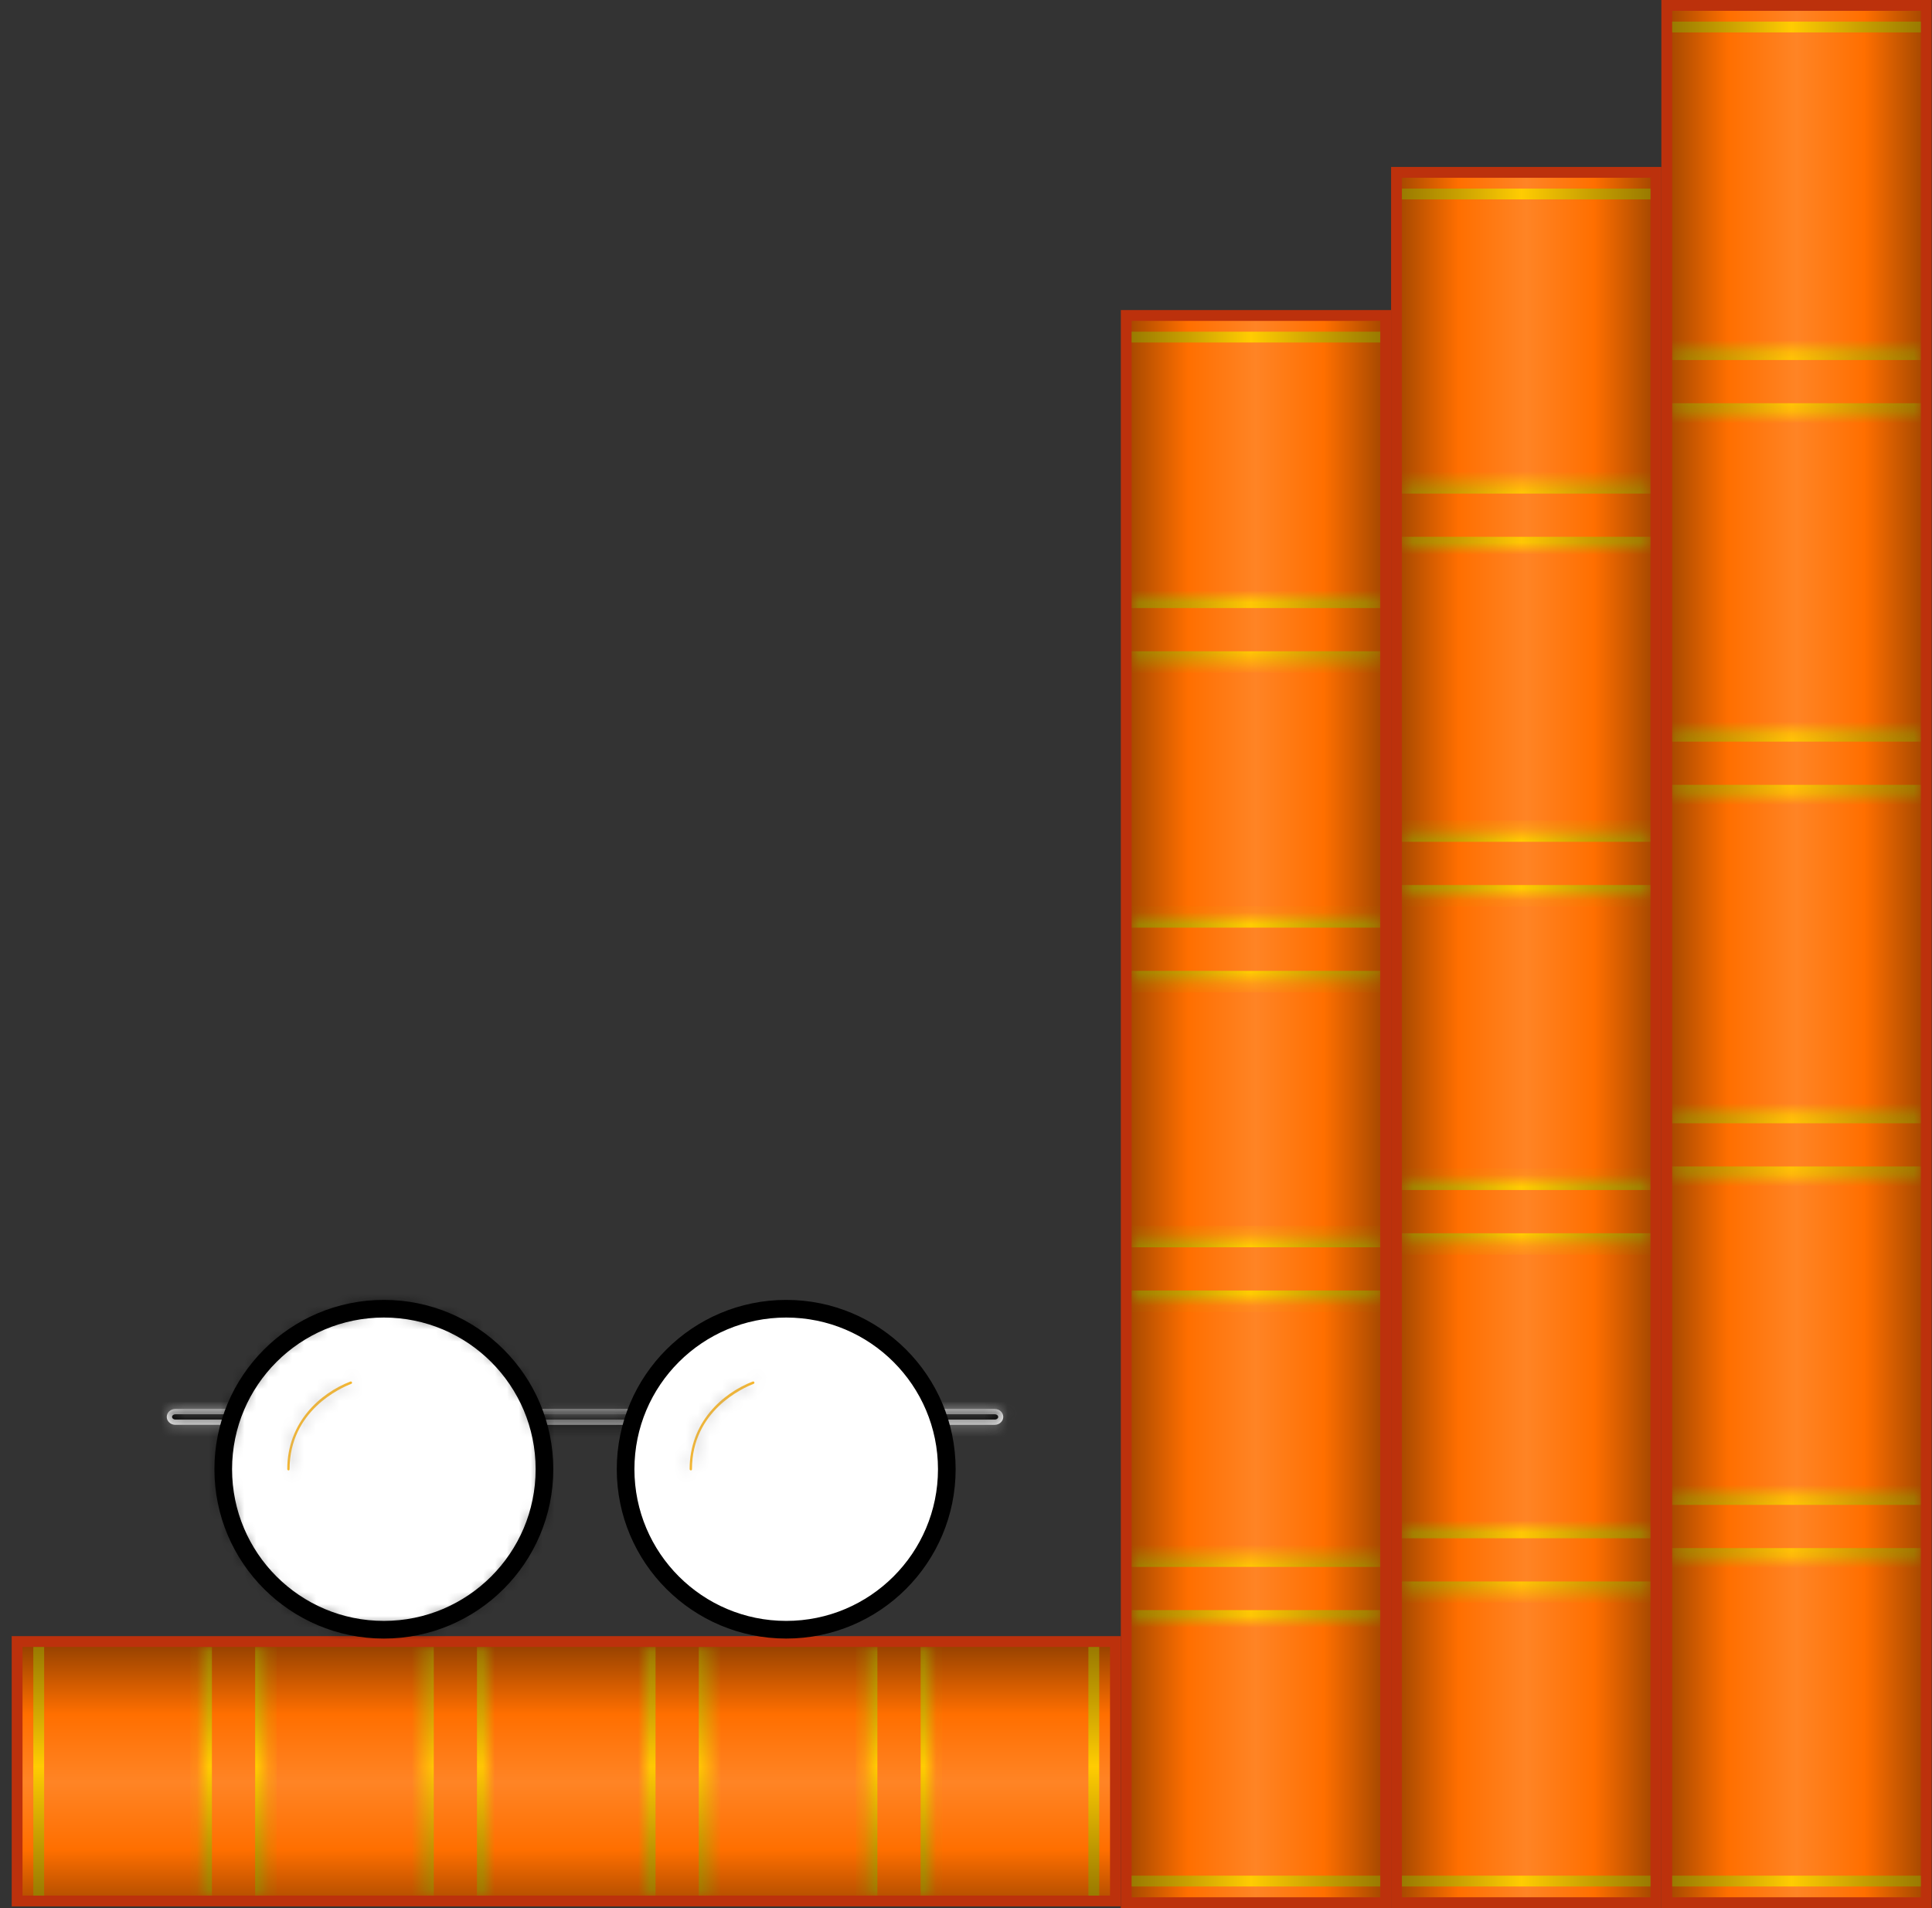 <svg width="162" height="160" viewBox="0 0 162 160" fill="none" xmlns="http://www.w3.org/2000/svg">
    <rect x="0" y="0" width="162" height="160" fill="#333333" stroke="none"/>
    <rect x="94.436" y="26.453" width="21.756" height="133.093" fill="url(#paint0_linear_10864_38428)" />
    <rect x="94.436" y="26.453" width="21.756" height="133.093" stroke="#BC310C" stroke-width="0.907" />
    <rect x="94.889" y="27.814" width="20.85" height="0.907" fill="url(#paint1_linear_10864_38428)" />
    <mask id="path-4-inside-1_10864_38428" fill="white">
        <path d="M94.889 50.08H115.739V55.519H94.889V50.08Z" />
    </mask>
    <path d="M94.889 50.987H115.739V49.174H94.889V50.987ZM115.739 54.613H94.889V56.426H115.739V54.613Z"
        fill="url(#paint2_linear_10864_38428)" mask="url(#path-4-inside-1_10864_38428)" />
    <mask id="path-6-inside-2_10864_38428" fill="white">
        <path d="M94.889 76.881H115.739V82.32H94.889V76.881Z" />
    </mask>
    <path d="M94.889 77.787H115.739V75.974H94.889V77.787ZM115.739 81.413H94.889V83.227H115.739V81.413Z"
        fill="url(#paint3_linear_10864_38428)" mask="url(#path-6-inside-2_10864_38428)" />
    <mask id="path-8-inside-3_10864_38428" fill="white">
        <path d="M94.889 103.681H115.739V109.12H94.889V103.681Z" />
    </mask>
    <path d="M94.889 104.587H115.739V102.774H94.889V104.587ZM115.739 108.213H94.889V110.026H115.739V108.213Z"
        fill="url(#paint4_linear_10864_38428)" mask="url(#path-8-inside-3_10864_38428)" />
    <mask id="path-10-inside-4_10864_38428" fill="white">
        <path d="M94.889 130.48H115.739V135.92H94.889V130.48Z" />
    </mask>
    <path d="M94.889 131.387H115.739V129.574H94.889V131.387ZM115.739 135.013H94.889V136.826H115.739V135.013Z"
        fill="url(#paint5_linear_10864_38428)" mask="url(#path-10-inside-4_10864_38428)" />
    <rect x="94.889" y="157.28" width="20.85" height="0.907" fill="url(#paint6_linear_10864_38428)" />
    <rect x="117.098" y="14.453" width="21.756" height="145.093" fill="url(#paint7_linear_10864_38428)" />
    <rect x="117.098" y="14.453" width="21.756" height="145.093" stroke="#BC310C" stroke-width="0.907" />
    <rect x="117.551" y="15.813" width="20.85" height="0.907" fill="url(#paint8_linear_10864_38428)" />
    <mask id="path-15-inside-5_10864_38428" fill="white">
        <path d="M117.551 40.48H138.401V45.92H117.551V40.48Z" />
    </mask>
    <path d="M117.551 41.387H138.401V39.574H117.551V41.387ZM138.401 45.013H117.551V46.826H138.401V45.013Z"
        fill="url(#paint9_linear_10864_38428)" mask="url(#path-15-inside-5_10864_38428)" />
    <mask id="path-17-inside-6_10864_38428" fill="white">
        <path d="M117.551 69.681H138.401V75.12H117.551V69.681Z" />
    </mask>
    <path d="M117.551 70.587H138.401V68.774H117.551V70.587ZM138.401 74.213H117.551V76.026H138.401V74.213Z"
        fill="url(#paint10_linear_10864_38428)" mask="url(#path-17-inside-6_10864_38428)" />
    <mask id="path-19-inside-7_10864_38428" fill="white">
        <path d="M117.551 98.881H138.401V104.32H117.551V98.881Z" />
    </mask>
    <path d="M117.551 99.787H138.401V97.974H117.551V99.787ZM138.401 103.413H117.551V105.226H138.401V103.413Z"
        fill="url(#paint11_linear_10864_38428)" mask="url(#path-19-inside-7_10864_38428)" />
    <mask id="path-21-inside-8_10864_38428" fill="white">
        <path d="M117.551 128.08H138.401V133.519H117.551V128.08Z" />
    </mask>
    <path d="M117.551 128.987H138.401V127.174H117.551V128.987ZM138.401 132.613H117.551V134.426H138.401V132.613Z"
        fill="url(#paint12_linear_10864_38428)" mask="url(#path-21-inside-8_10864_38428)" />
    <rect x="117.551" y="157.28" width="20.85" height="0.907" fill="url(#paint13_linear_10864_38428)" />
    <rect x="139.762" y="0.453" width="21.756" height="159.093" fill="url(#paint14_linear_10864_38428)" />
    <rect x="139.762" y="0.453" width="21.756" height="159.093" stroke="#BC310C" stroke-width="0.907" />
    <rect x="140.215" y="1.813" width="20.85" height="0.907" fill="url(#paint15_linear_10864_38428)" />
    <mask id="path-26-inside-9_10864_38428" fill="white">
        <path d="M140.215 29.28H161.065V34.719H140.215V29.28Z" />
    </mask>
    <path d="M140.215 30.187H161.065V28.374H140.215V30.187ZM161.065 33.813H140.215V35.626H161.065V33.813Z"
        fill="url(#paint16_linear_10864_38428)" mask="url(#path-26-inside-9_10864_38428)" />
    <mask id="path-28-inside-10_10864_38428" fill="white">
        <path d="M140.215 61.28H161.065V66.719H140.215V61.28Z" />
    </mask>
    <path d="M140.215 62.187H161.065V60.374H140.215V62.187ZM161.065 65.813H140.215V67.626H161.065V65.813Z"
        fill="url(#paint17_linear_10864_38428)" mask="url(#path-28-inside-10_10864_38428)" />
    <mask id="path-30-inside-11_10864_38428" fill="white">
        <path d="M140.215 93.28H161.065V98.719H140.215V93.28Z" />
    </mask>
    <path d="M140.215 94.187H161.065V92.374H140.215V94.187ZM161.065 97.813H140.215V99.626H161.065V97.813Z"
        fill="url(#paint18_linear_10864_38428)" mask="url(#path-30-inside-11_10864_38428)" />
    <mask id="path-32-inside-12_10864_38428" fill="white">
        <path d="M140.215 125.28H161.065V130.719H140.215V125.28Z" />
    </mask>
    <path d="M140.215 126.187H161.065V124.374H140.215V126.187ZM161.065 129.813H140.215V131.626H161.065V129.813Z"
        fill="url(#paint19_linear_10864_38428)" mask="url(#path-32-inside-12_10864_38428)" />
    <rect x="140.215" y="157.28" width="20.85" height="0.907" fill="url(#paint20_linear_10864_38428)" />
    <rect x="93.529" y="137.649" width="21.756" height="92.094" transform="rotate(90 93.529 137.649)"
        fill="url(#paint21_linear_10864_38428)" />
    <rect x="93.529" y="137.649" width="21.756" height="92.094" transform="rotate(90 93.529 137.649)"
        stroke="#BC310C" stroke-width="0.907" />
    <rect x="92.17" y="138.102" width="20.85" height="0.907" transform="rotate(90 92.17 138.102)"
        fill="url(#paint22_linear_10864_38428)" />
    <mask id="path-37-inside-13_10864_38428" fill="white">
        <path d="M78.102 138.102V158.951H72.662V138.102H78.102Z" />
    </mask>
    <path d="M77.195 138.102V158.951H79.008V138.102H77.195ZM73.569 158.951V138.102H71.756V158.951H73.569Z"
        fill="url(#paint23_linear_10864_38428)" mask="url(#path-37-inside-13_10864_38428)" />
    <mask id="path-39-inside-14_10864_38428" fill="white">
        <path d="M59.502 138.102V158.951H54.063V138.102H59.502Z" />
    </mask>
    <path d="M58.595 138.102V158.951H60.408V138.102H58.595ZM54.969 158.951V138.102H53.156V158.951H54.969Z"
        fill="url(#paint24_linear_10864_38428)" mask="url(#path-39-inside-14_10864_38428)" />
    <mask id="path-41-inside-15_10864_38428" fill="white">
        <path d="M40.902 138.102V158.951H35.463V138.102H40.902Z" />
    </mask>
    <path d="M39.996 138.102V158.951H41.809V138.102H39.996ZM36.37 158.951V138.102H34.557V158.951H36.37Z"
        fill="url(#paint25_linear_10864_38428)" mask="url(#path-41-inside-15_10864_38428)" />
    <mask id="path-43-inside-16_10864_38428" fill="white">
        <path d="M22.303 138.102V158.951H16.864V138.102H22.303Z" />
    </mask>
    <path d="M21.396 138.102V158.951H23.209V138.102H21.396ZM17.77 158.951V138.102H15.957V158.951H17.77Z"
        fill="url(#paint26_linear_10864_38428)" mask="url(#path-43-inside-16_10864_38428)" />
    <rect x="3.701" y="138.102" width="20.85" height="0.907" transform="rotate(90 3.701 138.102)"
        fill="url(#paint27_linear_10864_38428)" />
    <mask id="path-46-inside-17_10864_38428" fill="white">
        <path
            d="M78.637 119.477C78.238 119.477 77.918 119.175 77.918 118.811C77.918 118.446 78.246 118.145 78.637 118.145H83.406C83.805 118.145 84.125 118.446 84.125 118.811C84.125 119.175 83.796 119.477 83.406 119.477H78.637Z" />
    </mask>
    <path
        d="M78.637 119.477C78.238 119.477 77.918 119.175 77.918 118.811C77.918 118.446 78.246 118.145 78.637 118.145H83.406C83.805 118.145 84.125 118.446 84.125 118.811C84.125 119.175 83.796 119.477 83.406 119.477H78.637Z"
        fill="white" />
    <path
        d="M78.637 117.997C78.955 117.997 79.398 118.261 79.398 118.811H76.438C76.438 120.089 77.52 120.957 78.637 120.957V117.997ZM79.398 118.811C79.398 119.088 79.272 119.302 79.135 119.428C79 119.553 78.824 119.625 78.637 119.625V116.664C77.541 116.664 76.438 117.521 76.438 118.811H79.398ZM78.637 119.625H83.406V116.664H78.637V119.625ZM83.406 119.625C83.088 119.625 82.644 119.361 82.644 118.811H85.605C85.605 117.532 84.522 116.664 83.406 116.664V119.625ZM82.644 118.811C82.644 118.533 82.771 118.319 82.907 118.193C83.043 118.068 83.219 117.997 83.406 117.997V120.957C84.501 120.957 85.605 120.1 85.605 118.811H82.644ZM83.406 117.997H78.637V120.957H83.406V117.997Z"
        fill="#7F7F7F" mask="url(#path-46-inside-17_10864_38428)" />
    <mask id="path-48-inside-18_10864_38428" fill="white">
        <path
            d="M83.422 119.034H78.654C78.503 119.034 78.379 118.936 78.379 118.812C78.379 118.688 78.503 118.59 78.654 118.59H83.422C83.573 118.59 83.698 118.688 83.698 118.812C83.698 118.936 83.573 119.034 83.422 119.034Z" />
    </mask>
    <path
        d="M83.422 119.034H78.654C78.503 119.034 78.379 118.936 78.379 118.812C78.379 118.688 78.503 118.59 78.654 118.59H83.422C83.573 118.59 83.698 118.688 83.698 118.812C83.698 118.936 83.573 119.034 83.422 119.034Z"
        fill="black" />
    <path
        d="M83.422 117.554H78.654V120.514H83.422V117.554ZM78.654 117.554C78.89 117.554 79.153 117.629 79.385 117.814C79.622 118.003 79.859 118.348 79.859 118.812H76.899C76.899 120.045 78.011 120.514 78.654 120.514V117.554ZM79.859 118.812C79.859 119.276 79.622 119.62 79.385 119.81C79.153 119.995 78.89 120.07 78.654 120.07V117.11C78.011 117.11 76.899 117.579 76.899 118.812H79.859ZM78.654 120.07H83.422V117.11H78.654V120.07ZM83.422 120.07C83.187 120.07 82.923 119.995 82.692 119.81C82.455 119.62 82.218 119.276 82.218 118.812H85.178C85.178 117.579 84.066 117.11 83.422 117.11V120.07ZM82.218 118.812C82.218 118.348 82.455 118.003 82.692 117.814C82.923 117.629 83.187 117.554 83.422 117.554V120.514C84.066 120.514 85.178 120.045 85.178 118.812H82.218Z"
        fill="#7F7F7F" mask="url(#path-48-inside-18_10864_38428)" />
    <mask id="path-50-inside-19_10864_38428" fill="white">
        <path
            d="M45.383 119.477C45.019 119.477 44.717 119.175 44.717 118.811C44.717 118.446 45.019 118.145 45.383 118.145H52.744C53.108 118.145 53.41 118.446 53.41 118.811C53.41 119.175 53.108 119.477 52.744 119.477H45.383Z" />
    </mask>
    <path
        d="M45.383 119.477C45.019 119.477 44.717 119.175 44.717 118.811C44.717 118.446 45.019 118.145 45.383 118.145H52.744C53.108 118.145 53.41 118.446 53.41 118.811C53.41 119.175 53.108 119.477 52.744 119.477H45.383Z"
        fill="white" />
    <path
        d="M45.383 117.997C45.836 117.997 46.197 118.358 46.197 118.811H43.237C43.237 119.992 44.201 120.957 45.383 120.957V117.997ZM46.197 118.811C46.197 119.264 45.836 119.625 45.383 119.625V116.664C44.201 116.664 43.237 117.629 43.237 118.811H46.197ZM45.383 119.625H52.744V116.664H45.383V119.625ZM52.744 119.625C52.29 119.625 51.93 119.264 51.93 118.811H54.89C54.89 117.629 53.926 116.664 52.744 116.664V119.625ZM51.93 118.811C51.93 118.358 52.29 117.997 52.744 117.997V120.957C53.926 120.957 54.89 119.992 54.89 118.811H51.93ZM52.744 117.997H45.383V120.957H52.744V117.997Z"
        fill="black" mask="url(#path-50-inside-19_10864_38428)" />
    <mask id="path-52-inside-20_10864_38428" fill="white">
        <path
            d="M52.733 119.034H45.372C45.248 119.034 45.15 118.936 45.15 118.812C45.15 118.688 45.248 118.59 45.372 118.59H52.733C52.858 118.59 52.955 118.688 52.955 118.812C52.955 118.936 52.858 119.034 52.733 119.034Z" />
    </mask>
    <path
        d="M52.733 119.034H45.372C45.248 119.034 45.15 118.936 45.15 118.812C45.15 118.688 45.248 118.59 45.372 118.59H52.733C52.858 118.59 52.955 118.688 52.955 118.812C52.955 118.936 52.858 119.034 52.733 119.034Z"
        fill="black" />
    <path
        d="M52.733 117.554H45.372V120.514H52.733V117.554ZM45.372 117.554C46.066 117.554 46.631 118.119 46.631 118.812H43.67C43.67 119.753 44.43 120.514 45.372 120.514V117.554ZM46.631 118.812C46.631 119.505 46.066 120.07 45.372 120.07V117.11C44.43 117.11 43.67 117.87 43.67 118.812H46.631ZM45.372 120.07H52.733V117.11H45.372V120.07ZM52.733 120.07C52.04 120.07 51.475 119.505 51.475 118.812H54.436C54.436 117.87 53.675 117.11 52.733 117.11V120.07ZM51.475 118.812C51.475 118.119 52.04 117.554 52.733 117.554V120.514C53.675 120.514 54.436 119.753 54.436 118.812H51.475Z"
        fill="#BDBDBD" mask="url(#path-52-inside-20_10864_38428)" />
    <mask id="path-54-inside-21_10864_38428" fill="white">
        <path
            d="M14.702 119.476C14.302 119.476 13.982 119.174 13.982 118.81C13.982 118.446 14.302 118.144 14.702 118.144H19.47C19.869 118.144 20.189 118.446 20.189 118.81C20.189 119.174 19.869 119.476 19.47 119.476H14.702Z" />
    </mask>
    <path
        d="M14.702 119.476C14.302 119.476 13.982 119.174 13.982 118.81C13.982 118.446 14.302 118.144 14.702 118.144H19.47C19.869 118.144 20.189 118.446 20.189 118.81C20.189 119.174 19.869 119.476 19.47 119.476H14.702Z"
        fill="white" />
    <path
        d="M14.702 117.996C15.019 117.996 15.463 118.26 15.463 118.81H12.502C12.502 120.088 13.585 120.956 14.702 120.956V117.996ZM15.463 118.81C15.463 119.36 15.019 119.624 14.702 119.624V116.663C13.585 116.663 12.502 117.531 12.502 118.81H15.463ZM14.702 119.624H19.47V116.663H14.702V119.624ZM19.47 119.624C19.152 119.624 18.709 119.36 18.709 118.81H21.669C21.669 117.531 20.587 116.663 19.47 116.663V119.624ZM18.709 118.81C18.709 118.26 19.152 117.996 19.47 117.996V120.956C20.587 120.956 21.669 120.088 21.669 118.81H18.709ZM19.47 117.996H14.702V120.956H19.47V117.996Z"
        fill="#7F7F7F" mask="url(#path-54-inside-21_10864_38428)" />
    <mask id="path-56-inside-22_10864_38428" fill="white">
        <path
            d="M19.48 119.033H14.703C14.552 119.033 14.428 118.935 14.428 118.811C14.428 118.687 14.552 118.589 14.703 118.589H19.471C19.622 118.589 19.747 118.687 19.747 118.811C19.747 118.935 19.622 119.033 19.471 119.033H19.48Z" />
    </mask>
    <path
        d="M19.48 119.033H14.703C14.552 119.033 14.428 118.935 14.428 118.811C14.428 118.687 14.552 118.589 14.703 118.589H19.471C19.622 118.589 19.747 118.687 19.747 118.811C19.747 118.935 19.622 119.033 19.471 119.033H19.48Z"
        fill="black" />
    <path
        d="M19.48 117.553H14.703V120.513H19.48V117.553ZM14.703 117.553C14.938 117.553 15.202 117.628 15.434 117.813C15.67 118.002 15.908 118.347 15.908 118.811H12.948C12.948 120.044 14.06 120.513 14.703 120.513V117.553ZM15.908 118.811C15.908 119.275 15.67 119.619 15.434 119.809C15.202 119.994 14.938 120.069 14.703 120.069V117.109C14.06 117.109 12.948 117.578 12.948 118.811H15.908ZM14.703 120.069H19.471V117.109H14.703V120.069ZM19.471 120.069C19.236 120.069 18.972 119.994 18.741 119.809C18.504 119.619 18.266 119.275 18.266 118.811H21.227C21.227 117.578 20.115 117.109 19.471 117.109V120.069ZM18.266 118.811C18.266 118.347 18.504 118.002 18.741 117.813C18.972 117.628 19.236 117.553 19.471 117.553V120.513C20.115 120.513 21.227 120.044 21.227 118.811H18.266ZM19.471 120.513H19.48V117.553H19.471V120.513Z"
        fill="#7F7F7F" mask="url(#path-56-inside-22_10864_38428)" />
    <path
        d="M45.653 123.198C45.653 130.631 39.624 136.657 32.186 136.657C24.748 136.657 18.719 130.631 18.719 123.198C18.719 115.766 24.748 109.74 32.186 109.74C39.624 109.74 45.653 115.766 45.653 123.198Z"
        fill="white" stroke="black" stroke-width="1.48" />
    <mask id="path-59-inside-23_10864_38428" fill="white">
        <path
            d="M32.191 109.445C24.59 109.445 18.428 115.604 18.428 123.2C18.428 130.796 24.59 136.955 32.191 136.955C39.792 136.955 45.954 130.796 45.954 123.2C45.954 115.604 39.792 109.445 32.191 109.445ZM32.191 136.493C24.839 136.493 18.89 130.539 18.89 123.2C18.89 115.861 24.848 109.907 32.191 109.907C39.534 109.907 45.492 115.861 45.492 123.2C45.492 130.539 39.534 136.493 32.191 136.493Z" />
    </mask>
    <path
        d="M32.191 109.445C24.59 109.445 18.428 115.604 18.428 123.2C18.428 130.796 24.59 136.955 32.191 136.955C39.792 136.955 45.954 130.796 45.954 123.2C45.954 115.604 39.792 109.445 32.191 109.445ZM32.191 136.493C24.839 136.493 18.89 130.539 18.89 123.2C18.89 115.861 24.848 109.907 32.191 109.907C39.534 109.907 45.492 115.861 45.492 123.2C45.492 130.539 39.534 136.493 32.191 136.493Z"
        fill="black" />
    <path
        d="M32.191 107.965C23.773 107.965 16.948 114.786 16.948 123.2H19.908C19.908 116.422 25.407 110.925 32.191 110.925V107.965ZM16.948 123.2C16.948 131.615 23.773 138.435 32.191 138.435V135.475C25.407 135.475 19.908 129.978 19.908 123.2H16.948ZM32.191 138.435C40.608 138.435 47.434 131.615 47.434 123.2H44.474C44.474 129.978 38.975 135.475 32.191 135.475V138.435ZM47.434 123.2C47.434 114.786 40.608 107.965 32.191 107.965V110.925C38.975 110.925 44.474 116.422 44.474 123.2H47.434ZM32.191 135.013C25.656 135.013 20.37 129.721 20.37 123.2H17.409C17.409 131.357 24.021 137.974 32.191 137.974V135.013ZM20.37 123.2C20.37 116.68 25.664 111.387 32.191 111.387V108.427C24.031 108.427 17.409 115.043 17.409 123.2H20.37ZM32.191 111.387C38.718 111.387 44.012 116.68 44.012 123.2H46.972C46.972 115.043 40.351 108.427 32.191 108.427V111.387ZM44.012 123.2C44.012 129.721 38.718 135.013 32.191 135.013V137.974C40.351 137.974 46.972 131.357 46.972 123.2H44.012Z"
        fill="black" mask="url(#path-59-inside-23_10864_38428)" />
    <mask id="path-61-inside-24_10864_38428" fill="white">
        <path
            d="M24.186 123.292C24.132 123.292 24.088 123.247 24.088 123.194C24.088 119.281 26.823 116.831 29.38 115.846C29.433 115.829 29.487 115.846 29.513 115.908C29.531 115.962 29.513 116.015 29.451 116.042C28.59 116.37 24.283 118.278 24.283 123.203C24.283 123.256 24.239 123.301 24.186 123.301V123.292Z" />
    </mask>
    <path
        d="M24.186 123.292C24.132 123.292 24.088 123.247 24.088 123.194C24.088 119.281 26.823 116.831 29.38 115.846C29.433 115.829 29.487 115.846 29.513 115.908C29.531 115.962 29.513 116.015 29.451 116.042C28.59 116.37 24.283 118.278 24.283 123.203C24.283 123.256 24.239 123.301 24.186 123.301V123.292Z"
        fill="#F9B729" />
    <path
        d="M24.186 123.292H25.666V121.812H24.186V123.292ZM29.38 115.846L28.912 114.442L28.88 114.453L28.848 114.465L29.38 115.846ZM29.513 115.908L30.917 115.44L30.898 115.382L30.874 115.325L29.513 115.908ZM29.451 116.042L29.978 117.425L30.006 117.414L30.034 117.402L29.451 116.042ZM24.186 123.301H22.705V124.781H24.186V123.301ZM24.186 121.812C24.949 121.812 25.568 122.429 25.568 123.194H22.608C22.608 124.066 23.316 124.772 24.186 124.772V121.812ZM25.568 123.194C25.568 120.083 27.725 118.07 29.912 117.228L28.848 114.465C25.921 115.593 22.608 118.478 22.608 123.194H25.568ZM29.848 117.251C29.595 117.335 29.241 117.365 28.874 117.208C28.495 117.046 28.265 116.753 28.153 116.492L30.874 115.325C30.735 115.002 30.465 114.669 30.039 114.487C29.626 114.31 29.218 114.34 28.912 114.442L29.848 117.251ZM28.109 116.377C28.025 116.124 27.994 115.769 28.152 115.402C28.314 115.022 28.607 114.793 28.868 114.681L30.034 117.402C30.357 117.264 30.69 116.994 30.872 116.568C31.05 116.154 31.02 115.747 30.917 115.44L28.109 116.377ZM28.924 114.659C28.01 115.007 22.803 117.25 22.803 123.203H25.763C25.763 119.305 29.17 117.733 29.978 117.425L28.924 114.659ZM22.803 123.203C22.803 122.438 23.422 121.82 24.186 121.82V124.781C25.055 124.781 25.763 124.075 25.763 123.203H22.803ZM25.666 123.301V123.292H22.705V123.301H25.666Z"
        fill="#A1A1A5" mask="url(#path-61-inside-24_10864_38428)" />
    <path
        d="M79.391 123.198C79.391 130.631 73.362 136.657 65.924 136.657C58.486 136.657 52.457 130.631 52.457 123.198C52.457 115.766 58.486 109.74 65.924 109.74C73.362 109.74 79.391 115.766 79.391 123.198Z"
        fill="white" stroke="black" stroke-width="1.48" />
    <mask id="path-64-inside-25_10864_38428" fill="white">
        <path
            d="M57.924 123.292C57.871 123.292 57.826 123.247 57.826 123.194C57.826 119.281 60.561 116.831 63.118 115.846C63.172 115.829 63.234 115.846 63.252 115.908C63.269 115.962 63.252 116.015 63.189 116.042C62.328 116.37 58.022 118.278 58.022 123.203C58.022 123.256 57.977 123.301 57.924 123.301V123.292Z" />
    </mask>
    <path
        d="M57.924 123.292C57.871 123.292 57.826 123.247 57.826 123.194C57.826 119.281 60.561 116.831 63.118 115.846C63.172 115.829 63.234 115.846 63.252 115.908C63.269 115.962 63.252 116.015 63.189 116.042C62.328 116.37 58.022 118.278 58.022 123.203C58.022 123.256 57.977 123.301 57.924 123.301V123.292Z"
        fill="#F9B729" />
    <path
        d="M57.924 123.292H59.404V121.812H57.924V123.292ZM63.118 115.846L62.651 114.442L62.618 114.453L62.586 114.465L63.118 115.846ZM63.252 115.908L61.828 116.315L61.837 116.346L61.847 116.377L63.252 115.908ZM63.189 116.042L63.717 117.425L63.745 117.414L63.772 117.402L63.189 116.042ZM57.924 123.301H56.444V124.781H57.924V123.301ZM57.924 121.812C58.687 121.812 59.306 122.429 59.306 123.194H56.346C56.346 124.066 57.054 124.772 57.924 124.772V121.812ZM59.306 123.194C59.306 120.083 61.463 118.07 63.65 117.228L62.586 114.465C59.659 115.593 56.346 118.478 56.346 123.194H59.306ZM63.586 117.251C63.325 117.338 62.985 117.359 62.638 117.218C62.252 117.06 61.947 116.731 61.828 116.315L64.675 115.502C64.538 115.024 64.193 114.655 63.758 114.477C63.363 114.316 62.965 114.337 62.651 114.442L63.586 117.251ZM61.847 116.377C61.763 116.124 61.733 115.769 61.89 115.402C62.053 115.022 62.345 114.793 62.607 114.681L63.772 117.402C64.095 117.264 64.428 116.994 64.611 116.568C64.788 116.154 64.758 115.747 64.656 115.44L61.847 116.377ZM62.662 114.659C61.748 115.007 56.541 117.25 56.541 123.203H59.502C59.502 119.305 62.908 117.733 63.717 117.425L62.662 114.659ZM56.541 123.203C56.541 122.438 57.16 121.82 57.924 121.82V124.781C58.794 124.781 59.502 124.074 59.502 123.203H56.541ZM59.404 123.301V123.292H56.444V123.301H59.404Z"
        fill="#A1A1A5" mask="url(#path-64-inside-25_10864_38428)" />
    <defs>
        <linearGradient id="paint0_linear_10864_38428" x1="116.645" y1="93" x2="93.982" y2="93"
            gradientUnits="userSpaceOnUse">
            <stop stop-color="#994300" />
            <stop offset="0.25" stop-color="#FF6F00" />
            <stop offset="0.5" stop-color="#FF8425" />
            <stop offset="0.75" stop-color="#FF6F00" />
            <stop offset="1" stop-color="#994300" />
        </linearGradient>
        <linearGradient id="paint1_linear_10864_38428" x1="94.889" y1="28.267" x2="115.739" y2="28.267"
            gradientUnits="userSpaceOnUse">
            <stop stop-color="#997A01" />
            <stop offset="0.48" stop-color="#FFCC02" />
            <stop offset="1" stop-color="#997A01" />
        </linearGradient>
        <linearGradient id="paint2_linear_10864_38428" x1="94.889" y1="52.8" x2="115.739" y2="52.8"
            gradientUnits="userSpaceOnUse">
            <stop stop-color="#997A01" />
            <stop offset="0.48" stop-color="#FFCC02" />
            <stop offset="1" stop-color="#997A01" />
        </linearGradient>
        <linearGradient id="paint3_linear_10864_38428" x1="94.889" y1="79.6" x2="115.739" y2="79.6"
            gradientUnits="userSpaceOnUse">
            <stop stop-color="#997A01" />
            <stop offset="0.48" stop-color="#FFCC02" />
            <stop offset="1" stop-color="#997A01" />
        </linearGradient>
        <linearGradient id="paint4_linear_10864_38428" x1="94.889" y1="106.4" x2="115.739" y2="106.4"
            gradientUnits="userSpaceOnUse">
            <stop stop-color="#997A01" />
            <stop offset="0.48" stop-color="#FFCC02" />
            <stop offset="1" stop-color="#997A01" />
        </linearGradient>
        <linearGradient id="paint5_linear_10864_38428" x1="94.889" y1="133.2" x2="115.739" y2="133.2"
            gradientUnits="userSpaceOnUse">
            <stop stop-color="#997A01" />
            <stop offset="0.48" stop-color="#FFCC02" />
            <stop offset="1" stop-color="#997A01" />
        </linearGradient>
        <linearGradient id="paint6_linear_10864_38428" x1="94.889" y1="157.734" x2="115.739" y2="157.734"
            gradientUnits="userSpaceOnUse">
            <stop stop-color="#997A01" />
            <stop offset="0.48" stop-color="#FFCC02" />
            <stop offset="1" stop-color="#997A01" />
        </linearGradient>
        <linearGradient id="paint7_linear_10864_38428" x1="139.307" y1="87" x2="116.645" y2="87"
            gradientUnits="userSpaceOnUse">
            <stop stop-color="#994300" />
            <stop offset="0.25" stop-color="#FF6F00" />
            <stop offset="0.5" stop-color="#FF8425" />
            <stop offset="0.75" stop-color="#FF6F00" />
            <stop offset="1" stop-color="#994300" />
        </linearGradient>
        <linearGradient id="paint8_linear_10864_38428" x1="117.551" y1="16.267" x2="138.401" y2="16.267"
            gradientUnits="userSpaceOnUse">
            <stop stop-color="#997A01" />
            <stop offset="0.48" stop-color="#FFCC02" />
            <stop offset="1" stop-color="#997A01" />
        </linearGradient>
        <linearGradient id="paint9_linear_10864_38428" x1="117.551" y1="43.2" x2="138.401" y2="43.2"
            gradientUnits="userSpaceOnUse">
            <stop stop-color="#997A01" />
            <stop offset="0.48" stop-color="#FFCC02" />
            <stop offset="1" stop-color="#997A01" />
        </linearGradient>
        <linearGradient id="paint10_linear_10864_38428" x1="117.551" y1="72.4" x2="138.401" y2="72.4"
            gradientUnits="userSpaceOnUse">
            <stop stop-color="#997A01" />
            <stop offset="0.48" stop-color="#FFCC02" />
            <stop offset="1" stop-color="#997A01" />
        </linearGradient>
        <linearGradient id="paint11_linear_10864_38428" x1="117.551" y1="101.6" x2="138.401" y2="101.6"
            gradientUnits="userSpaceOnUse">
            <stop stop-color="#997A01" />
            <stop offset="0.48" stop-color="#FFCC02" />
            <stop offset="1" stop-color="#997A01" />
        </linearGradient>
        <linearGradient id="paint12_linear_10864_38428" x1="117.551" y1="130.8" x2="138.401" y2="130.8"
            gradientUnits="userSpaceOnUse">
            <stop stop-color="#997A01" />
            <stop offset="0.48" stop-color="#FFCC02" />
            <stop offset="1" stop-color="#997A01" />
        </linearGradient>
        <linearGradient id="paint13_linear_10864_38428" x1="117.551" y1="157.734" x2="138.401" y2="157.734"
            gradientUnits="userSpaceOnUse">
            <stop stop-color="#997A01" />
            <stop offset="0.48" stop-color="#FFCC02" />
            <stop offset="1" stop-color="#997A01" />
        </linearGradient>
        <linearGradient id="paint14_linear_10864_38428" x1="161.971" y1="80" x2="139.309" y2="80"
            gradientUnits="userSpaceOnUse">
            <stop stop-color="#994300" />
            <stop offset="0.25" stop-color="#FF6F00" />
            <stop offset="0.5" stop-color="#FF8425" />
            <stop offset="0.75" stop-color="#FF6F00" />
            <stop offset="1" stop-color="#994300" />
        </linearGradient>
        <linearGradient id="paint15_linear_10864_38428" x1="140.215" y1="2.267" x2="161.065" y2="2.267"
            gradientUnits="userSpaceOnUse">
            <stop stop-color="#997A01" />
            <stop offset="0.48" stop-color="#FFCC02" />
            <stop offset="1" stop-color="#997A01" />
        </linearGradient>
        <linearGradient id="paint16_linear_10864_38428" x1="140.215" y1="32" x2="161.065" y2="32"
            gradientUnits="userSpaceOnUse">
            <stop stop-color="#997A01" />
            <stop offset="0.48" stop-color="#FFCC02" />
            <stop offset="1" stop-color="#997A01" />
        </linearGradient>
        <linearGradient id="paint17_linear_10864_38428" x1="140.215" y1="64" x2="161.065" y2="64"
            gradientUnits="userSpaceOnUse">
            <stop stop-color="#997A01" />
            <stop offset="0.48" stop-color="#FFCC02" />
            <stop offset="1" stop-color="#997A01" />
        </linearGradient>
        <linearGradient id="paint18_linear_10864_38428" x1="140.215" y1="96" x2="161.065" y2="96"
            gradientUnits="userSpaceOnUse">
            <stop stop-color="#997A01" />
            <stop offset="0.48" stop-color="#FFCC02" />
            <stop offset="1" stop-color="#997A01" />
        </linearGradient>
        <linearGradient id="paint19_linear_10864_38428" x1="140.215" y1="128" x2="161.065" y2="128"
            gradientUnits="userSpaceOnUse">
            <stop stop-color="#997A01" />
            <stop offset="0.48" stop-color="#FFCC02" />
            <stop offset="1" stop-color="#997A01" />
        </linearGradient>
        <linearGradient id="paint20_linear_10864_38428" x1="140.215" y1="157.734" x2="161.065" y2="157.734"
            gradientUnits="userSpaceOnUse">
            <stop stop-color="#997A01" />
            <stop offset="0.48" stop-color="#FFCC02" />
            <stop offset="1" stop-color="#997A01" />
        </linearGradient>
        <linearGradient id="paint21_linear_10864_38428" x1="116.645" y1="183.695" x2="93.982" y2="183.695"
            gradientUnits="userSpaceOnUse">
            <stop stop-color="#994300" />
            <stop offset="0.25" stop-color="#FF6F00" />
            <stop offset="0.5" stop-color="#FF8425" />
            <stop offset="0.75" stop-color="#FF6F00" />
            <stop offset="1" stop-color="#994300" />
        </linearGradient>
        <linearGradient id="paint22_linear_10864_38428" x1="92.17" y1="138.555" x2="113.02" y2="138.555"
            gradientUnits="userSpaceOnUse">
            <stop stop-color="#997A01" />
            <stop offset="0.48" stop-color="#FFCC02" />
            <stop offset="1" stop-color="#997A01" />
        </linearGradient>
        <linearGradient id="paint23_linear_10864_38428" x1="75.382" y1="138.102" x2="75.382" y2="158.951"
            gradientUnits="userSpaceOnUse">
            <stop stop-color="#997A01" />
            <stop offset="0.48" stop-color="#FFCC02" />
            <stop offset="1" stop-color="#997A01" />
        </linearGradient>
        <linearGradient id="paint24_linear_10864_38428" x1="56.782" y1="138.102" x2="56.782" y2="158.951"
            gradientUnits="userSpaceOnUse">
            <stop stop-color="#997A01" />
            <stop offset="0.48" stop-color="#FFCC02" />
            <stop offset="1" stop-color="#997A01" />
        </linearGradient>
        <linearGradient id="paint25_linear_10864_38428" x1="38.183" y1="138.102" x2="38.183" y2="158.951"
            gradientUnits="userSpaceOnUse">
            <stop stop-color="#997A01" />
            <stop offset="0.48" stop-color="#FFCC02" />
            <stop offset="1" stop-color="#997A01" />
        </linearGradient>
        <linearGradient id="paint26_linear_10864_38428" x1="19.583" y1="138.102" x2="19.583" y2="158.951"
            gradientUnits="userSpaceOnUse">
            <stop stop-color="#997A01" />
            <stop offset="0.48" stop-color="#FFCC02" />
            <stop offset="1" stop-color="#997A01" />
        </linearGradient>
        <linearGradient id="paint27_linear_10864_38428" x1="3.701" y1="138.555" x2="24.551" y2="138.555"
            gradientUnits="userSpaceOnUse">
            <stop stop-color="#997A01" />
            <stop offset="0.48" stop-color="#FFCC02" />
            <stop offset="1" stop-color="#997A01" />
        </linearGradient>
    </defs>
</svg>